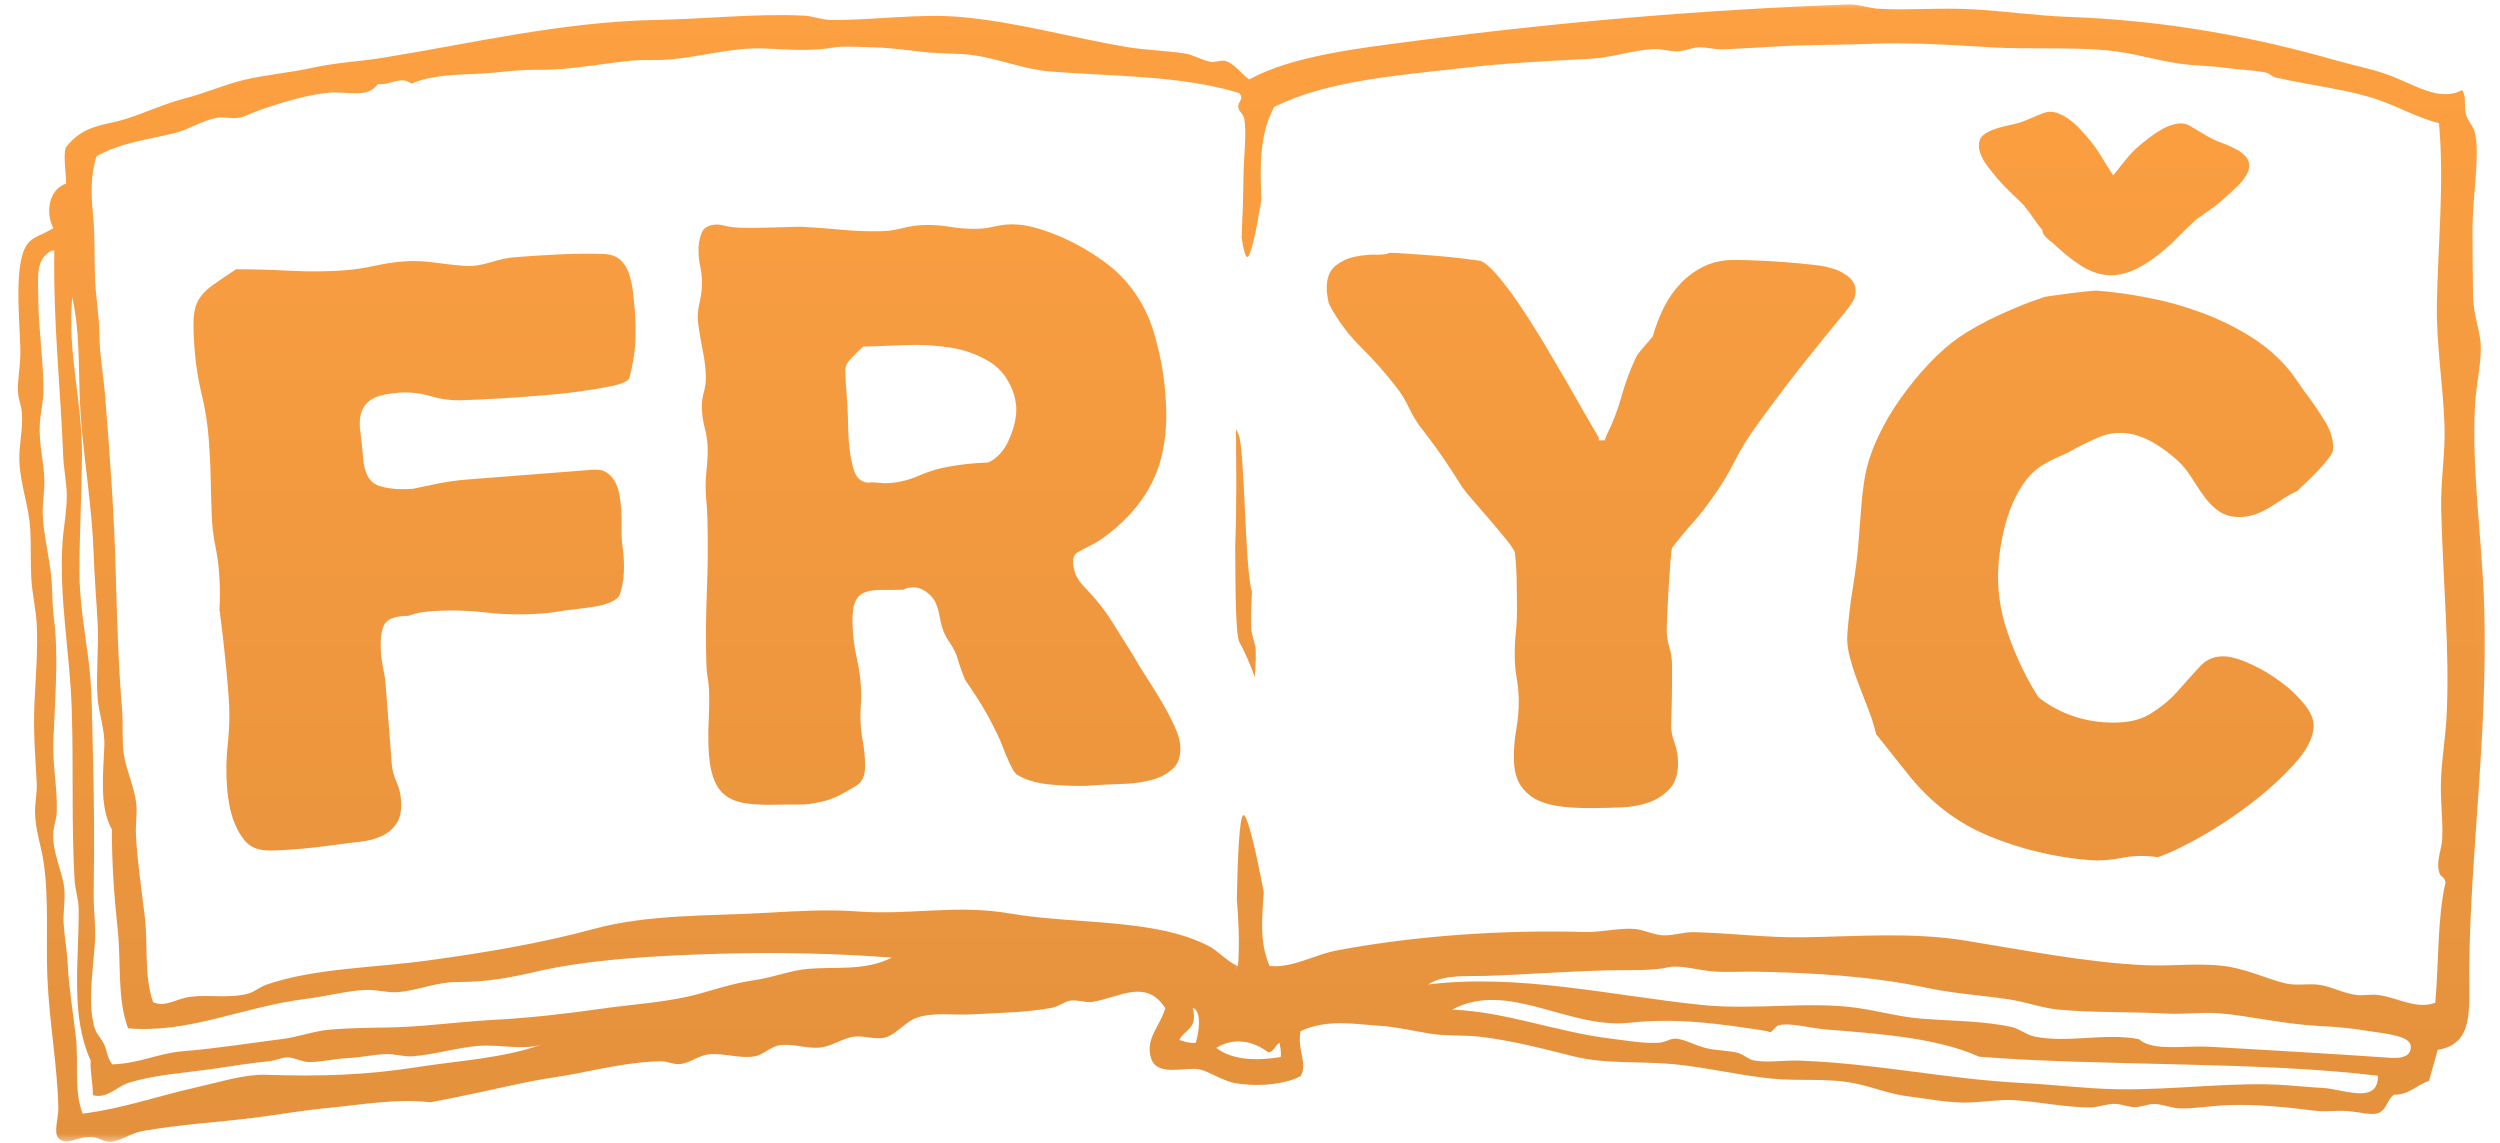 <svg width="140" height="64" viewBox="0 0 140 64" fill="none" xmlns="http://www.w3.org/2000/svg">
<g clip-path="url(#clip0_87_196)">
<mask id="mask0_87_196" style="mask-type:luminance" maskUnits="userSpaceOnUse" x="0" y="0" width="140" height="64">
<path d="M139.957 0H0V64H139.957V0Z" fill="white"/>
</mask>
<g mask="url(#mask0_87_196)">
<path fill-rule="evenodd" clip-rule="evenodd" d="M70.11 33.142C70.075 33.845 70.033 34.545 70.073 35.218C70.098 35.63 70.308 36.013 70.32 36.417C70.335 36.928 70.305 37.422 70.27 37.91C69.99 37.153 69.665 36.403 69.423 35.998C69.18 35.597 69.188 32.998 69.17 30.578C69.258 28.418 69.23 26.21 69.213 24.01C69.265 24.135 69.313 24.24 69.355 24.32C69.713 25.035 69.708 32.002 70.113 33.142M132.781 5.458C131.086 4.955 129.254 4.755 127.42 4.335C127.21 4.288 127.087 4.103 126.9 4.065C126.025 3.898 125.395 3.91 124.673 3.805C123.803 3.678 122.911 3.69 122.014 3.558C120.672 3.355 119.325 2.935 117.96 2.815C115.838 2.625 113.629 2.78 111.417 2.645C109.155 2.508 106.811 2.36 104.614 2.458C103.245 2.52 101.021 2.493 99.141 2.623C98.246 2.683 97.477 2.705 96.592 2.76C96.07 2.793 95.595 2.64 95.142 2.65C94.77 2.658 94.358 2.853 93.978 2.873C93.508 2.898 93.05 2.72 92.593 2.748C91.403 2.815 90.219 3.233 89.027 3.293C86.65 3.415 84.286 3.533 81.986 3.798C78.25 4.23 74.291 4.513 71.347 5.993C70.502 7.575 70.57 9.408 70.638 11.182C70.358 12.873 70.058 14.35 69.858 14.393C69.745 14.415 69.633 13.977 69.53 13.307C69.583 12.175 69.623 11.025 69.635 9.863C69.65 8.788 69.815 7.548 69.688 6.695C69.64 6.373 69.39 6.27 69.345 6.028C69.285 5.708 69.715 5.538 69.383 5.205C66.096 4.2 62.115 4.278 58.759 3.998C57.344 3.878 55.98 3.31 54.6 3.103C53.758 2.975 52.808 3.02 51.853 2.923C50.924 2.828 49.909 2.68 49.037 2.655C48.234 2.633 47.21 2.568 46.71 2.655C45.378 2.89 44.128 2.77 42.809 2.715C40.919 2.63 39.072 3.253 37.168 3.35C36.571 3.38 36.023 3.34 35.443 3.39C33.926 3.525 31.945 3.923 30.24 3.908C28.805 3.895 27.948 4.08 26.771 4.13C25.354 4.19 24.127 4.215 23.045 4.683C22.417 4.223 21.9 4.783 21.158 4.705C20.593 5.538 19.416 5.098 18.426 5.19C17.082 5.315 15.669 5.785 14.602 6.143C14.113 6.308 13.77 6.53 13.378 6.595C12.965 6.663 12.533 6.525 12.121 6.6C11.336 6.745 10.586 7.248 9.811 7.443C8.337 7.815 6.825 7.963 5.408 8.743C5.058 9.823 5.105 10.955 5.205 11.975C5.328 13.185 5.273 14.315 5.318 15.555C5.358 16.65 5.56 17.665 5.57 18.815C5.583 19.927 5.79 20.99 5.88 22.09C6.14 25.34 6.395 28.718 6.482 32.075C6.552 34.708 6.637 37.395 6.832 39.663C6.907 40.532 6.82 41.453 6.932 42.227C7.07 43.153 7.527 44.06 7.632 45.005C7.695 45.578 7.58 46.178 7.612 46.758C7.692 48.252 7.922 49.788 8.107 51.325C8.299 52.925 8.052 54.63 8.574 56.123C9.262 56.432 9.879 55.917 10.659 55.82C11.683 55.69 12.855 55.917 13.878 55.648C14.248 55.553 14.542 55.27 14.907 55.145C17.636 54.203 20.908 54.215 24.112 53.767C27.108 53.352 30.255 52.835 33.264 52.017C36.323 51.19 39.645 51.303 42.881 51.12C44.581 51.025 46.307 50.913 48.007 51.04C51.016 51.265 53.493 50.63 56.572 51.157C60.241 51.788 64.754 51.407 67.758 53.017C68.151 53.227 68.77 53.852 69.22 54.057L69.233 54.462C69.233 54.462 69.233 54.315 69.233 54.062C69.265 54.078 69.298 54.09 69.33 54.1C69.425 52.718 69.353 51.508 69.263 50.35C69.305 48.09 69.403 45.725 69.628 45.648C69.858 45.568 70.37 47.843 70.77 49.953C70.682 51.355 70.513 52.792 71.1 54.095C72.377 54.225 73.594 53.462 74.884 53.22C79.315 52.388 84.196 52.065 88.752 52.19C89.684 52.215 90.614 51.962 91.499 52.017C92.061 52.055 92.616 52.37 93.18 52.38C93.738 52.39 94.293 52.188 94.862 52.2C96.859 52.245 98.959 52.523 101.041 52.487C104.085 52.44 107.061 52.19 110.035 52.67C113.447 53.22 116.746 53.888 120.095 54.05C121.499 54.117 122.951 53.932 124.361 54.075C125.768 54.215 126.96 54.84 128.015 55.075C128.617 55.21 129.244 55.07 129.842 55.145C130.534 55.23 131.206 55.623 131.968 55.72C132.343 55.767 132.791 55.665 133.186 55.72C134.26 55.862 135.335 56.553 136.375 56.153C136.577 53.903 136.492 51.36 136.949 49.422C136.874 48.995 136.674 49.24 136.567 48.74C136.439 48.148 136.742 47.565 136.767 46.922C136.812 45.803 136.634 44.735 136.704 43.462C136.764 42.36 136.947 41.255 137.007 40.125C137.197 36.565 136.812 32.655 136.704 28.53C136.664 26.968 136.947 25.398 136.892 23.817C136.814 21.562 136.422 19.273 136.465 16.995C136.532 13.505 136.887 10.258 136.582 6.895C135.312 6.585 134.075 5.843 132.773 5.455L132.781 5.458ZM4.59 25.535C4.575 27.66 4.451 29.767 4.448 31.997C4.448 33.597 4.73 35.275 4.945 36.873C5.168 38.538 5.153 40.367 5.2 42.072C5.273 44.75 5.288 47.258 5.245 50.07C5.235 50.953 5.375 51.89 5.318 52.733C5.21 54.36 4.91 56.11 5.273 57.487C5.385 57.91 5.638 58.087 5.82 58.462C6 58.83 5.98 59.208 6.29 59.605C7.829 59.55 8.879 58.98 10.226 58.87C12.131 58.715 13.92 58.422 15.774 58.19C16.704 58.075 17.601 57.727 18.489 57.657C19.508 57.575 20.613 57.553 21.643 57.54C23.602 57.517 25.579 57.225 27.573 57.117C29.593 57.008 31.612 56.785 33.596 56.498C35.523 56.22 37.503 56.14 39.402 55.583C40.349 55.303 41.299 55.025 42.274 54.885C43.288 54.74 44.268 54.343 45.22 54.258C46.752 54.123 48.452 54.392 49.939 53.625C46.84 53.39 43.591 53.322 40.444 53.407C36.783 53.505 32.949 53.722 29.963 54.425C28.485 54.77 27.233 54.995 25.556 54.995C24.462 54.995 23.405 55.46 22.302 55.56C21.728 55.61 21.133 55.422 20.548 55.435C19.506 55.458 18.306 55.795 17.144 55.935C13.658 56.358 10.624 57.88 7.172 57.587C6.55 55.917 6.79 53.925 6.592 52.065C6.392 50.19 6.26 48.333 6.265 46.45C5.553 45.165 5.783 43.373 5.843 41.748C5.875 40.825 5.523 39.935 5.46 39.01C5.373 37.695 5.535 36.275 5.468 34.928C5.4 33.605 5.288 32.315 5.243 30.997C5.153 28.413 4.72 25.905 4.528 23.39C4.353 21.1 4.538 18.765 4.041 16.645C3.766 19.802 4.613 22.442 4.59 25.525V25.535ZM123.811 58.62C127.422 58.835 130.201 58.985 133.77 59.23C134 59.248 135.1 59.362 134.997 58.55C134.927 57.99 133.49 57.875 132.641 57.737C131.419 57.54 130.769 57.502 129.829 57.453C127.797 57.34 125.938 56.877 124.276 56.745C123.301 56.667 122.296 56.815 121.304 56.76C119.31 56.648 117.248 56.722 115.284 56.538C114.354 56.45 113.467 56.112 112.537 55.97C110.985 55.735 109.425 55.642 107.886 55.315C104.832 54.67 101.51 54.47 98.339 54.415C97.547 54.4 96.764 54.46 95.97 54.403C95.165 54.345 94.075 54.023 93.453 54.163C92.461 54.385 91.214 54.31 90.089 54.337C87.51 54.405 85.173 54.59 83.191 54.65C82.049 54.682 80.884 54.56 79.962 55.13C85.035 54.513 90.146 55.737 95.26 56.273C98.284 56.587 101.29 56.045 104.05 56.45C105.237 56.625 106.424 56.955 107.638 57.047C109.333 57.178 111.092 57.165 112.677 57.52C113.084 57.612 113.472 57.945 113.897 58.038C115.756 58.44 117.873 57.82 119.775 58.193C120.574 58.898 122.301 58.532 123.808 58.623L123.811 58.62ZM35.543 17.28C35.598 18.005 35.611 18.665 35.573 19.245C35.536 19.828 35.428 20.48 35.238 21.195C35.114 21.37 34.789 21.51 34.259 21.62C33.724 21.73 33.147 21.825 32.517 21.913C31.89 22.005 31.277 22.073 30.685 22.117C30.093 22.163 29.678 22.198 29.438 22.215C28.845 22.26 28.253 22.3 27.661 22.332C27.069 22.365 26.464 22.39 25.844 22.413C25.252 22.43 24.669 22.352 24.102 22.18C23.535 22.012 22.942 21.948 22.323 21.992C21.623 22.05 21.125 22.168 20.828 22.355C20.533 22.538 20.336 22.782 20.238 23.09C20.138 23.398 20.118 23.762 20.178 24.19C20.241 24.62 20.291 25.102 20.333 25.64C20.396 26.5 20.691 27.02 21.203 27.198C21.718 27.37 22.362 27.433 23.142 27.37L23.422 27.308L24.059 27.177C24.404 27.098 24.759 27.03 25.119 26.973C25.479 26.92 25.836 26.878 26.184 26.85L33.197 26.305C33.522 26.277 33.781 26.335 33.984 26.47C34.181 26.602 34.334 26.773 34.446 26.983C34.556 27.19 34.634 27.427 34.686 27.695C34.731 27.96 34.766 28.215 34.784 28.455C34.814 28.832 34.821 29.21 34.811 29.59C34.799 29.97 34.819 30.345 34.876 30.72C34.936 31.15 34.956 31.585 34.936 32.032C34.919 32.483 34.841 32.9 34.711 33.29C34.644 33.458 34.476 33.6 34.216 33.712C33.954 33.828 33.664 33.913 33.344 33.962C33.027 34.017 32.709 34.057 32.402 34.095C32.092 34.138 31.86 34.16 31.697 34.172C31.482 34.215 31.265 34.255 31.037 34.282C30.81 34.318 30.587 34.337 30.372 34.355C29.298 34.438 28.233 34.417 27.186 34.297C26.131 34.175 25.087 34.155 24.037 34.237C23.847 34.25 23.652 34.28 23.455 34.318C23.255 34.362 23.06 34.417 22.877 34.485C22.12 34.492 21.663 34.667 21.5 35.017C21.338 35.37 21.285 35.895 21.338 36.595C21.363 36.888 21.405 37.18 21.465 37.458C21.528 37.737 21.57 38.023 21.593 38.32L21.94 42.797C21.963 43.12 22.052 43.443 22.198 43.773C22.343 44.097 22.432 44.435 22.455 44.785C22.5 45.35 22.417 45.79 22.212 46.105C22.008 46.42 21.73 46.653 21.375 46.818C21.023 46.983 20.625 47.087 20.186 47.135C19.743 47.185 19.321 47.233 18.921 47.292C18.491 47.352 18.069 47.405 17.654 47.453C17.236 47.5 16.814 47.538 16.387 47.57C16.147 47.587 15.822 47.608 15.417 47.623C15.015 47.642 14.7 47.62 14.477 47.553C14.152 47.47 13.88 47.297 13.67 47.03C13.46 46.76 13.285 46.465 13.153 46.135C13.018 45.81 12.92 45.472 12.853 45.123C12.785 44.773 12.74 44.455 12.718 44.16C12.65 43.297 12.665 42.44 12.763 41.583C12.858 40.725 12.87 39.86 12.803 39.002C12.755 38.383 12.703 37.763 12.638 37.13C12.575 36.498 12.508 35.873 12.433 35.258L12.328 34.417L12.311 34.175L12.281 34.295C12.306 33.94 12.318 33.578 12.316 33.197C12.313 32.82 12.298 32.453 12.271 32.108C12.231 31.567 12.153 31.027 12.043 30.483C11.933 29.935 11.873 29.39 11.858 28.852C11.831 28.155 11.811 27.445 11.796 26.727C11.783 26.012 11.743 25.308 11.691 24.605C11.626 23.747 11.496 22.905 11.293 22.082C11.094 21.26 10.963 20.418 10.896 19.558C10.838 18.832 10.821 18.258 10.844 17.835C10.866 17.418 10.959 17.065 11.126 16.78C11.291 16.497 11.546 16.235 11.876 15.992C12.211 15.752 12.661 15.447 13.225 15.078C14.223 15.08 15.25 15.107 16.292 15.165C17.334 15.217 18.359 15.21 19.351 15.133C19.891 15.09 20.428 15.005 20.975 14.885C21.518 14.765 22.06 14.68 22.597 14.64C23.135 14.598 23.717 14.615 24.344 14.705C24.974 14.793 25.561 14.857 26.106 14.893C26.484 14.918 26.939 14.85 27.466 14.69C27.996 14.525 28.461 14.43 28.865 14.4C29.67 14.335 30.497 14.287 31.347 14.245C32.194 14.205 33.012 14.197 33.801 14.22C34.206 14.242 34.519 14.35 34.736 14.55C34.956 14.752 35.118 15.008 35.224 15.325C35.331 15.643 35.401 15.975 35.441 16.32C35.483 16.67 35.516 16.99 35.538 17.288L35.543 17.28ZM66.104 41.807C66.119 42.375 65.971 42.797 65.654 43.072C65.339 43.35 64.959 43.55 64.512 43.67C64.064 43.79 63.592 43.865 63.092 43.89C62.592 43.915 62.16 43.932 61.803 43.943L60.803 44.008C60.263 44.023 59.618 44 58.874 43.938C58.129 43.875 57.504 43.703 57.014 43.42C56.904 43.37 56.799 43.242 56.692 43.042C56.584 42.843 56.479 42.63 56.389 42.403C56.289 42.175 56.202 41.958 56.122 41.742C56.039 41.528 55.972 41.367 55.917 41.263C55.645 40.678 55.352 40.123 55.045 39.605C54.735 39.087 54.392 38.565 54.023 38.035C54.023 38.008 53.995 37.928 53.938 37.795C53.885 37.66 53.828 37.515 53.775 37.352C53.718 37.19 53.668 37.038 53.628 36.892C53.583 36.745 53.55 36.645 53.523 36.593C53.413 36.352 53.285 36.125 53.138 35.913C52.988 35.7 52.878 35.475 52.793 35.235C52.708 34.968 52.648 34.7 52.601 34.43C52.558 34.163 52.466 33.895 52.331 33.627C52.196 33.415 52.016 33.237 51.798 33.095C51.576 32.953 51.348 32.883 51.116 32.892C50.911 32.895 50.734 32.94 50.581 33.025C50.146 33.035 49.749 33.04 49.389 33.035C49.027 33.032 48.722 33.072 48.467 33.157C48.212 33.245 48.022 33.417 47.902 33.678C47.782 33.94 47.727 34.352 47.74 34.917C47.757 35.593 47.84 36.242 47.984 36.875C48.129 37.502 48.209 38.142 48.224 38.79C48.232 39.035 48.224 39.285 48.204 39.542C48.187 39.795 48.179 40.045 48.184 40.29C48.197 40.665 48.239 41.062 48.312 41.48C48.387 41.895 48.432 42.307 48.442 42.71C48.452 42.983 48.437 43.19 48.402 43.34C48.367 43.49 48.312 43.62 48.239 43.73C48.167 43.837 48.057 43.935 47.919 44.02C47.78 44.108 47.61 44.208 47.407 44.318C47.027 44.545 46.692 44.7 46.395 44.79C46.105 44.88 45.818 44.945 45.535 44.992C45.25 45.042 44.95 45.062 44.63 45.055C44.311 45.05 43.943 45.055 43.531 45.062C42.839 45.083 42.251 45.055 41.776 44.99C41.302 44.917 40.907 44.767 40.607 44.53C40.309 44.297 40.077 43.95 39.929 43.495C39.775 43.04 39.687 42.435 39.67 41.682C39.657 41.197 39.665 40.71 39.692 40.225C39.717 39.74 39.725 39.255 39.71 38.77C39.705 38.5 39.68 38.237 39.632 37.983C39.59 37.727 39.562 37.453 39.555 37.155C39.517 35.78 39.532 34.43 39.585 33.105C39.64 31.785 39.65 30.435 39.615 29.06C39.607 28.683 39.582 28.317 39.55 27.97C39.517 27.617 39.507 27.267 39.52 26.915C39.537 26.62 39.565 26.315 39.595 26.005C39.625 25.692 39.637 25.387 39.63 25.093C39.62 24.718 39.565 24.343 39.467 23.962C39.367 23.59 39.312 23.212 39.302 22.835C39.295 22.538 39.332 22.247 39.415 21.962C39.497 21.675 39.535 21.385 39.527 21.087C39.515 20.63 39.46 20.145 39.355 19.637C39.25 19.128 39.167 18.645 39.105 18.185C39.042 17.81 39.065 17.405 39.17 16.97C39.272 16.535 39.322 16.133 39.312 15.75C39.307 15.457 39.27 15.18 39.212 14.922C39.157 14.67 39.122 14.395 39.117 14.098C39.105 13.72 39.157 13.375 39.282 13.065C39.4 12.75 39.68 12.588 40.117 12.575C40.244 12.575 40.354 12.585 40.444 12.61C40.537 12.635 40.644 12.658 40.772 12.682C41.029 12.73 41.334 12.755 41.679 12.758C42.026 12.765 42.379 12.758 42.739 12.75C43.123 12.742 43.496 12.732 43.853 12.723C44.241 12.713 44.573 12.705 44.855 12.697C45.598 12.738 46.355 12.79 47.112 12.863C47.872 12.938 48.624 12.967 49.369 12.947C49.754 12.938 50.144 12.88 50.541 12.777C50.936 12.672 51.341 12.617 51.748 12.602C52.263 12.59 52.763 12.625 53.255 12.71C53.743 12.793 54.248 12.822 54.762 12.812C55.042 12.805 55.347 12.765 55.665 12.688C55.982 12.615 56.282 12.572 56.564 12.565C57.027 12.553 57.517 12.617 58.034 12.768C58.551 12.915 59.078 13.115 59.611 13.352C60.141 13.598 60.646 13.87 61.113 14.165C61.583 14.463 61.99 14.758 62.333 15.043C63.437 16.015 64.197 17.21 64.619 18.628C65.039 20.047 65.272 21.485 65.307 22.94C65.349 24.558 65.072 25.948 64.469 27.11C63.87 28.273 62.937 29.3 61.678 30.195C61.475 30.335 61.253 30.462 61.013 30.575C60.776 30.688 60.541 30.817 60.311 30.955C60.161 31.07 60.086 31.247 60.093 31.49C60.106 32.002 60.311 32.455 60.706 32.847C61.343 33.505 61.848 34.133 62.223 34.733C62.597 35.33 63.025 36.015 63.507 36.785C63.665 37.078 63.892 37.45 64.187 37.9C64.482 38.35 64.769 38.815 65.052 39.295C65.337 39.773 65.574 40.24 65.784 40.695C65.989 41.145 66.091 41.523 66.099 41.815L66.104 41.807ZM48.342 19.405C48.214 19.515 48.014 19.707 47.742 19.985C47.465 20.26 47.332 20.508 47.337 20.723C47.347 21.185 47.37 21.62 47.41 22.038C47.445 22.453 47.47 22.88 47.48 23.308C47.485 23.5 47.492 23.785 47.502 24.16C47.51 24.512 47.54 24.872 47.59 25.25C47.64 25.625 47.71 25.975 47.807 26.295C47.907 26.617 48.062 26.828 48.269 26.93C48.399 27.008 48.544 27.04 48.694 27.023C48.849 27.003 48.989 27.01 49.119 27.032C49.197 27.032 49.274 27.035 49.352 27.047C49.429 27.06 49.519 27.062 49.621 27.06C50.236 27.043 50.836 26.907 51.421 26.652C52.008 26.395 52.593 26.218 53.183 26.122C53.54 26.058 53.9 26.008 54.258 25.973C54.615 25.935 54.977 25.913 55.332 25.902C55.844 25.672 56.237 25.238 56.514 24.598C56.794 23.957 56.927 23.367 56.912 22.828C56.907 22.692 56.877 22.492 56.822 22.223C56.567 21.34 56.107 20.69 55.442 20.275C54.777 19.863 54.03 19.59 53.205 19.462C52.378 19.337 51.528 19.288 50.659 19.328C49.786 19.36 49.014 19.39 48.349 19.407L48.342 19.405ZM103.915 16.282C103.917 16.517 103.855 16.733 103.727 16.93C103.597 17.128 103.467 17.305 103.34 17.462C102.493 18.49 101.66 19.52 100.833 20.56C100.013 21.602 99.204 22.675 98.409 23.782C97.916 24.44 97.492 25.135 97.122 25.867C96.752 26.602 96.325 27.3 95.837 27.957C95.53 28.405 95.175 28.852 94.775 29.3C94.375 29.75 93.995 30.212 93.638 30.683C93.613 30.74 93.58 30.99 93.545 31.448C93.515 31.905 93.48 32.395 93.443 32.92C93.413 33.438 93.385 33.935 93.365 34.403C93.343 34.875 93.335 35.16 93.335 35.265C93.335 35.605 93.388 35.93 93.48 36.24C93.578 36.553 93.628 36.88 93.633 37.218C93.638 37.765 93.635 38.307 93.628 38.843C93.62 39.375 93.61 39.917 93.588 40.465C93.565 40.833 93.625 41.195 93.76 41.562C93.895 41.925 93.965 42.303 93.97 42.69C93.978 43.347 93.82 43.84 93.495 44.182C93.175 44.525 92.783 44.78 92.311 44.943C91.848 45.105 91.329 45.193 90.771 45.215C90.211 45.235 89.699 45.248 89.229 45.252C88.707 45.258 88.174 45.24 87.642 45.19C87.107 45.145 86.627 45.032 86.213 44.858C85.793 44.678 85.45 44.403 85.185 44.028C84.918 43.653 84.781 43.123 84.776 42.445C84.771 41.925 84.816 41.392 84.913 40.843C85.008 40.295 85.055 39.745 85.05 39.195C85.043 38.778 85.005 38.377 84.936 37.985C84.868 37.597 84.828 37.19 84.826 36.775C84.82 36.333 84.838 35.877 84.888 35.405C84.933 34.935 84.956 34.465 84.951 33.992C84.943 33.498 84.941 33 84.933 32.505C84.928 32.01 84.895 31.505 84.835 30.985C84.835 30.883 84.696 30.652 84.421 30.302C84.141 29.955 83.838 29.587 83.503 29.198C83.174 28.812 82.851 28.435 82.534 28.075C82.214 27.712 82.006 27.453 81.899 27.3C81.524 26.705 81.167 26.152 80.822 25.65C80.479 25.14 80.094 24.622 79.672 24.078C79.377 23.715 79.127 23.305 78.91 22.852C78.7 22.398 78.448 21.992 78.153 21.628C77.573 20.878 76.928 20.15 76.213 19.44C75.498 18.733 74.916 17.95 74.464 17.093C74.409 16.988 74.371 16.84 74.344 16.645C74.314 16.448 74.296 16.288 74.294 16.155C74.291 15.585 74.449 15.162 74.771 14.898C75.094 14.635 75.463 14.46 75.878 14.375C76.298 14.29 76.696 14.252 77.075 14.26C77.453 14.27 77.69 14.235 77.798 14.158C77.953 14.152 78.28 14.168 78.775 14.205C79.267 14.235 79.797 14.275 80.359 14.32C80.919 14.365 81.449 14.418 81.946 14.48C82.439 14.543 82.754 14.58 82.884 14.602C83.126 14.678 83.428 14.938 83.816 15.377C84.196 15.818 84.601 16.348 85.028 16.968C85.45 17.59 85.888 18.275 86.343 19.027C86.792 19.777 87.222 20.51 87.64 21.223C88.049 21.935 88.422 22.58 88.754 23.168C89.087 23.747 89.344 24.192 89.534 24.505V24.66L89.886 24.657C89.884 24.58 89.912 24.49 89.964 24.383C90.321 23.672 90.596 22.953 90.799 22.22C90.999 21.488 91.263 20.767 91.593 20.058C91.643 19.927 91.791 19.723 92.038 19.445C92.283 19.17 92.453 18.965 92.558 18.832C92.711 18.282 92.91 17.75 93.165 17.238C93.418 16.727 93.738 16.273 94.108 15.88C94.483 15.482 94.915 15.165 95.407 14.925C95.902 14.68 96.459 14.562 97.084 14.555C97.269 14.553 97.639 14.562 98.201 14.58C98.764 14.6 99.344 14.635 99.943 14.678C100.543 14.725 101.09 14.775 101.59 14.835C102.085 14.895 102.373 14.95 102.45 14.998C102.765 15.05 103.085 15.19 103.417 15.422C103.742 15.65 103.91 15.94 103.915 16.277V16.282ZM122.889 12.365C123.189 12.145 123.494 11.93 123.806 11.71C124.118 11.498 124.398 11.265 124.648 11.027C124.841 10.86 125.048 10.668 125.273 10.455C125.495 10.238 125.673 10.02 125.805 9.785C125.94 9.558 125.983 9.328 125.935 9.103C125.888 8.878 125.705 8.66 125.388 8.45C125.093 8.283 124.771 8.13 124.421 8.003C124.071 7.873 123.761 7.725 123.491 7.555L122.681 7.078C122.459 6.93 122.214 6.883 121.942 6.923C121.669 6.968 121.407 7.06 121.149 7.193C120.894 7.335 120.652 7.49 120.419 7.665C120.19 7.843 120 7.99 119.862 8.105C119.56 8.36 119.29 8.635 119.047 8.933C118.805 9.23 118.57 9.528 118.34 9.825C118.11 9.473 117.895 9.13 117.69 8.788C117.485 8.45 117.253 8.12 116.996 7.805C116.878 7.665 116.726 7.49 116.536 7.283C116.346 7.073 116.136 6.878 115.906 6.708C115.676 6.53 115.429 6.403 115.164 6.315C114.904 6.23 114.639 6.245 114.374 6.35L113.534 6.703C113.244 6.83 112.917 6.93 112.547 7.003C112.182 7.075 111.842 7.175 111.522 7.3C111.152 7.453 110.93 7.64 110.862 7.858C110.795 8.078 110.802 8.308 110.887 8.555C110.97 8.8 111.105 9.048 111.292 9.293C111.477 9.538 111.655 9.76 111.822 9.96C112.055 10.235 112.31 10.508 112.584 10.768C112.864 11.03 113.129 11.29 113.392 11.55V11.58C113.577 11.8 113.742 12.012 113.879 12.227C114.016 12.443 114.179 12.658 114.366 12.877C114.381 13.027 114.449 13.16 114.569 13.28C114.686 13.402 114.819 13.512 114.966 13.617C115.541 14.162 116.073 14.588 116.563 14.895C117.056 15.2 117.54 15.37 118.028 15.408C118.51 15.445 119.027 15.338 119.575 15.085C120.12 14.832 120.722 14.415 121.384 13.838C121.634 13.615 121.877 13.377 122.114 13.13C122.351 12.88 122.609 12.635 122.881 12.395V12.37L122.889 12.365ZM120.834 48.002C120.15 47.9 119.48 47.91 118.827 48.04C118.178 48.167 117.593 48.212 117.083 48.172C115.116 48.02 113.232 47.572 111.422 46.835C109.618 46.097 108.081 44.922 106.819 43.318L105.062 41.112C104.967 40.697 104.827 40.252 104.647 39.778C104.464 39.303 104.277 38.818 104.085 38.315C103.89 37.818 103.727 37.325 103.602 36.84C103.467 36.36 103.42 35.913 103.45 35.505C103.517 34.617 103.625 33.725 103.772 32.83C103.92 31.933 104.027 31.04 104.092 30.155C104.137 29.57 104.185 28.983 104.23 28.4C104.274 27.817 104.344 27.235 104.442 26.655C104.574 25.953 104.817 25.223 105.169 24.47C105.522 23.72 105.941 22.997 106.436 22.308C106.926 21.617 107.454 20.968 108.028 20.36C108.603 19.753 109.175 19.255 109.745 18.863C110.343 18.45 111.095 18.038 111.997 17.62C112.904 17.205 113.714 16.885 114.424 16.655C114.451 16.635 114.614 16.6 114.914 16.562C115.214 16.52 115.541 16.475 115.906 16.425C116.271 16.378 116.601 16.34 116.898 16.31C117.193 16.282 117.355 16.27 117.383 16.273C118.328 16.343 119.3 16.477 120.3 16.675C121.299 16.863 122.281 17.137 123.241 17.492C124.206 17.845 125.116 18.285 125.973 18.815C126.835 19.34 127.58 19.985 128.215 20.75C128.402 20.992 128.589 21.25 128.772 21.523C128.957 21.79 129.142 22.045 129.329 22.293C129.607 22.672 129.909 23.12 130.229 23.645C130.541 24.168 130.686 24.683 130.649 25.192C130.639 25.317 130.546 25.49 130.374 25.705C130.204 25.92 130.007 26.15 129.784 26.387C129.557 26.625 129.337 26.845 129.117 27.045C128.897 27.247 128.742 27.392 128.659 27.488C128.365 27.62 128.082 27.78 127.815 27.96C127.545 28.145 127.272 28.315 127.005 28.475C126.735 28.63 126.45 28.76 126.148 28.848C125.848 28.94 125.515 28.973 125.156 28.942C124.823 28.918 124.523 28.812 124.256 28.625C123.988 28.44 123.746 28.21 123.536 27.938C123.329 27.668 123.131 27.38 122.944 27.087C122.764 26.79 122.589 26.535 122.429 26.317C122.239 26.073 122.011 25.843 121.747 25.615C121.482 25.39 121.199 25.177 120.889 24.977C120.587 24.773 120.27 24.608 119.945 24.48C119.622 24.352 119.305 24.275 119 24.253C118.488 24.212 118.015 24.285 117.575 24.47C117.136 24.652 116.706 24.858 116.276 25.08C115.981 25.258 115.666 25.42 115.331 25.56C115.001 25.7 114.684 25.865 114.386 26.045C113.981 26.293 113.632 26.637 113.324 27.07C113.022 27.505 112.772 27.988 112.577 28.51C112.379 29.03 112.232 29.562 112.127 30.102C112.02 30.642 111.95 31.14 111.917 31.598C111.817 32.892 111.992 34.19 112.447 35.492C112.902 36.792 113.469 37.977 114.159 39.053C115.226 39.877 116.436 40.34 117.788 40.445C118.89 40.528 119.755 40.38 120.387 39.992C121.022 39.608 121.557 39.163 121.991 38.66C122.431 38.16 122.841 37.705 123.216 37.3C123.593 36.895 124.078 36.718 124.663 36.763C125.021 36.79 125.488 36.935 126.058 37.195C126.63 37.455 127.177 37.78 127.697 38.165C128.22 38.547 128.667 38.972 129.044 39.438C129.422 39.903 129.594 40.335 129.562 40.742C129.512 41.377 129.139 42.075 128.437 42.837C127.737 43.605 126.92 44.337 125.993 45.045C125.063 45.755 124.118 46.375 123.151 46.913C122.184 47.453 121.412 47.815 120.829 48L120.834 48.002ZM110.832 59.175C108.516 58.135 105.402 57.898 102.285 57.653C101.348 57.58 100.258 57.25 99.611 57.413C99.361 57.475 99.231 57.955 98.994 57.748C96.454 57.35 93.945 56.977 91.266 57.273C87.822 57.653 84.446 54.858 81.314 56.54C84.338 56.653 87.085 57.778 90.186 58.16C91.044 58.265 92.078 58.455 92.933 58.39C93.29 58.362 93.528 58.145 93.86 58.165C94.32 58.195 94.957 58.55 95.532 58.693C96.139 58.843 96.852 58.82 97.372 58.977C97.647 59.062 97.919 59.328 98.211 59.383C99.001 59.528 99.928 59.36 100.813 59.395C105.187 59.565 109.001 60.432 113.262 60.648C115.054 60.74 116.841 60.97 118.603 60.998C121.839 61.047 125.046 60.565 127.98 60.767C128.602 60.81 129.294 60.883 130.104 60.925C131.174 60.985 133.211 61.885 133.158 60.24C126.39 59.422 117.718 59.722 110.837 59.175H110.832ZM66.044 58.237C66.321 58.325 66.596 58.428 66.961 58.4C67.151 57.82 67.311 56.602 66.794 56.438C67.101 57.657 66.319 57.633 66.044 58.24V58.237ZM68.111 58.682C69.048 59.398 70.433 59.4 71.717 59.195C71.77 58.828 71.677 58.665 71.66 58.395C71.412 58.52 71.34 58.91 71.03 58.935C70.19 58.288 69.068 58.072 68.111 58.682ZM2.144 16.765C2.159 18.503 2.461 20.43 2.429 21.97C2.414 22.56 2.264 23.163 2.229 23.745C2.166 24.835 2.446 25.76 2.484 26.817C2.506 27.488 2.364 28.198 2.396 28.858C2.454 30.055 2.776 31.207 2.884 32.453C2.946 33.148 2.916 33.852 3.013 34.583C3.291 36.667 3.086 39.023 2.988 41.48C2.933 42.825 3.218 44.138 3.181 45.42C3.166 45.905 3.001 46.255 2.981 46.665C2.931 47.75 3.501 48.82 3.598 49.742C3.663 50.365 3.521 51.12 3.568 51.795C3.618 52.51 3.746 53.182 3.783 53.877C3.853 55.31 4.091 56.69 4.248 58.062C4.418 59.535 4.118 61.013 4.628 62.365C7.052 62.045 8.699 61.403 11.108 60.865C12.336 60.59 13.723 60.145 14.895 60.188C17.994 60.292 20.55 60.2 23.355 59.76C25.749 59.388 28.168 59.263 30.332 58.495C29.265 58.828 28.021 58.475 26.799 58.57C25.556 58.667 24.309 59.068 23.077 59.153C22.61 59.182 22.11 59.015 21.628 59.03C20.92 59.05 20.181 59.225 19.466 59.255C18.721 59.288 17.989 59.477 17.306 59.475C16.907 59.475 16.502 59.218 16.094 59.212C15.805 59.212 15.427 59.39 15.087 59.425C13.938 59.545 13.168 59.672 12.233 59.812C10.401 60.085 8.694 60.17 7.225 60.63C6.537 60.845 5.988 61.553 5.205 61.33C5.2 60.642 5.028 59.888 5.08 59.395C3.923 56.865 4.426 53.812 4.406 50.935C4.406 50.377 4.208 49.815 4.176 49.267C3.996 46.263 4.123 43.013 4.018 39.727C3.918 36.575 3.303 33.492 3.496 30.43C3.553 29.52 3.751 28.615 3.738 27.712C3.728 27 3.566 26.253 3.536 25.492C3.388 21.66 2.976 18.113 3.041 14.033C2.991 14.033 2.941 14.033 2.891 14.033C1.976 14.523 2.131 15.485 2.144 16.76V16.765ZM137.889 5.05C138.144 5.52 137.954 5.863 138.096 6.405C138.206 6.825 138.524 7.048 138.614 7.505C138.876 8.86 138.454 10.898 138.459 13.025C138.461 14.232 138.476 15.485 138.489 16.54C138.504 17.54 138.824 18.355 138.906 19.133C139.011 20.12 138.671 21.435 138.601 22.68C138.396 26.32 139.016 30.335 139.116 34.028C139.319 41.258 138.346 47.585 138.276 54.227C138.251 56.46 138.589 58.462 136.509 58.792C136.367 59.385 136.17 59.922 136.032 60.535C135.325 60.735 134.96 61.315 134.05 61.305C133.643 61.65 133.65 62.142 133.198 62.328C132.831 62.477 132.131 62.27 131.449 62.218C130.819 62.172 130.199 62.27 129.699 62.208C128.23 62.025 126.398 61.815 124.681 61.89C123.758 61.932 122.814 62.095 122.086 62.07C121.589 62.053 121.044 61.822 120.644 61.82C120.292 61.82 119.925 61.992 119.575 61.998C119.192 62.008 118.81 61.822 118.435 61.815C117.995 61.807 117.503 62.013 117.058 62.015C115.666 62.015 114.301 61.715 112.864 61.612C111.927 61.547 110.925 61.755 109.955 61.745C108.913 61.733 107.886 61.52 106.824 61.39C105.839 61.273 104.917 60.888 103.925 60.678C102.36 60.35 100.766 60.56 99.186 60.4C97.364 60.212 95.53 59.765 93.683 59.59C91.826 59.415 89.931 59.608 88.094 59.148C86.333 58.703 84.621 58.265 82.901 58.06C81.969 57.947 81.007 58.035 80.057 57.88C79.155 57.73 78.23 57.513 77.378 57.453C75.768 57.345 74.311 57.053 72.829 57.745C72.634 58.89 73.244 59.498 72.842 60.255C72.157 60.655 70.65 60.903 69.203 60.66C68.443 60.535 67.721 59.992 67.153 59.883C66.384 59.735 64.812 60.31 64.467 59.285C64.097 58.18 64.969 57.472 65.257 56.458C64.172 54.77 62.665 55.865 61.19 56.105C60.795 56.17 60.376 55.983 59.963 56.03C59.623 56.07 59.311 56.35 58.949 56.425C57.589 56.7 55.942 56.72 54.542 56.8C53.335 56.873 52.261 56.657 51.306 57.005C50.709 57.222 50.144 57.96 49.564 58.102C48.982 58.242 48.369 57.97 47.797 58.057C47.165 58.153 46.565 58.6 45.925 58.663C45.16 58.74 44.361 58.413 43.623 58.538C43.171 58.615 42.729 59.068 42.289 59.15C41.444 59.307 40.542 58.953 39.682 59.045C39.14 59.105 38.64 59.517 38.118 59.585C37.74 59.635 37.35 59.42 36.973 59.43C35.348 59.462 33.654 59.855 32.094 60.153C31.285 60.305 30.49 60.4 29.69 60.562C27.956 60.915 26.011 61.38 24.099 61.727C22.205 61.508 20.336 61.855 18.404 62.04C16.984 62.175 15.627 62.417 14.24 62.593C12.138 62.855 10.184 62.955 8.014 63.33C7.337 63.447 6.687 63.935 6.157 63.945C5.805 63.953 5.573 63.71 5.18 63.678C4.303 63.605 3.741 64.222 3.276 63.735C2.983 63.43 3.278 62.612 3.268 62.06C3.218 59.663 2.759 57.303 2.651 54.703C2.569 52.663 2.749 50.34 2.441 48.282C2.296 47.307 1.964 46.428 1.961 45.46C1.961 44.895 2.086 44.367 2.054 43.8C1.971 42.307 1.859 40.892 1.929 39.388C1.996 37.95 2.129 36.35 2.056 34.968C2.011 34.102 1.804 33.267 1.754 32.398C1.701 31.5 1.744 30.573 1.696 29.672C1.626 28.355 1.132 27.122 1.084 25.82C1.054 24.957 1.282 24.047 1.234 23.188C1.212 22.762 1.014 22.33 1.002 21.898C0.984 21.285 1.117 20.595 1.139 19.942C1.182 18.657 0.729 15.225 1.404 13.88C1.729 13.232 2.276 13.225 2.988 12.775C2.529 11.905 2.736 10.6 3.703 10.28C3.696 9.668 3.546 8.778 3.668 8.29C4.635 6.96 5.893 7.03 7.075 6.653C8.157 6.308 9.227 5.798 10.396 5.498C11.466 5.223 12.563 4.74 13.663 4.475C14.905 4.178 16.219 4.078 17.529 3.788C18.811 3.505 20.103 3.448 21.418 3.238C26.299 2.458 31.415 1.218 36.773 1.115C39.587 1.06 42.336 0.745 45.05 0.878C45.515 0.9 46.005 1.108 46.487 1.115C48.944 1.15 51.411 0.74 53.815 0.953C56.942 1.228 60.066 2.125 63.08 2.63C64.18 2.815 65.297 2.83 66.391 3C66.831 3.068 67.329 3.393 67.823 3.465C68.048 3.495 68.413 3.353 68.618 3.41C69.12 3.555 69.478 4.108 69.953 4.45C72.367 3.128 76.016 2.71 79.352 2.275C87.357 1.228 95.417 0.538 103.492 0.25C104.075 0.23 104.664 0.46 105.239 0.493C106.876 0.588 108.643 0.42 110.43 0.518C112.215 0.615 114.011 0.878 115.781 0.943C121.269 1.138 126.17 2.055 130.789 3.375C131.711 3.64 132.658 3.825 133.548 4.123C135.132 4.655 136.532 5.753 137.892 5.04L137.889 5.05Z" fill="url(#paint0_linear_87_196)"/>
</g>
</g>
<defs>
<linearGradient id="paint0_linear_87_196" x1="97.1" y1="-4.528" x2="97.1" y2="63.945" gradientUnits="userSpaceOnUse">
<stop stop-color="#FFA141"/>
<stop offset="1" stop-color="#E4913D"/>
</linearGradient>
<clipPath id="clip0_87_196">
<rect width="140" height="64" fill="white"/>
</clipPath>
</defs>
</svg>
